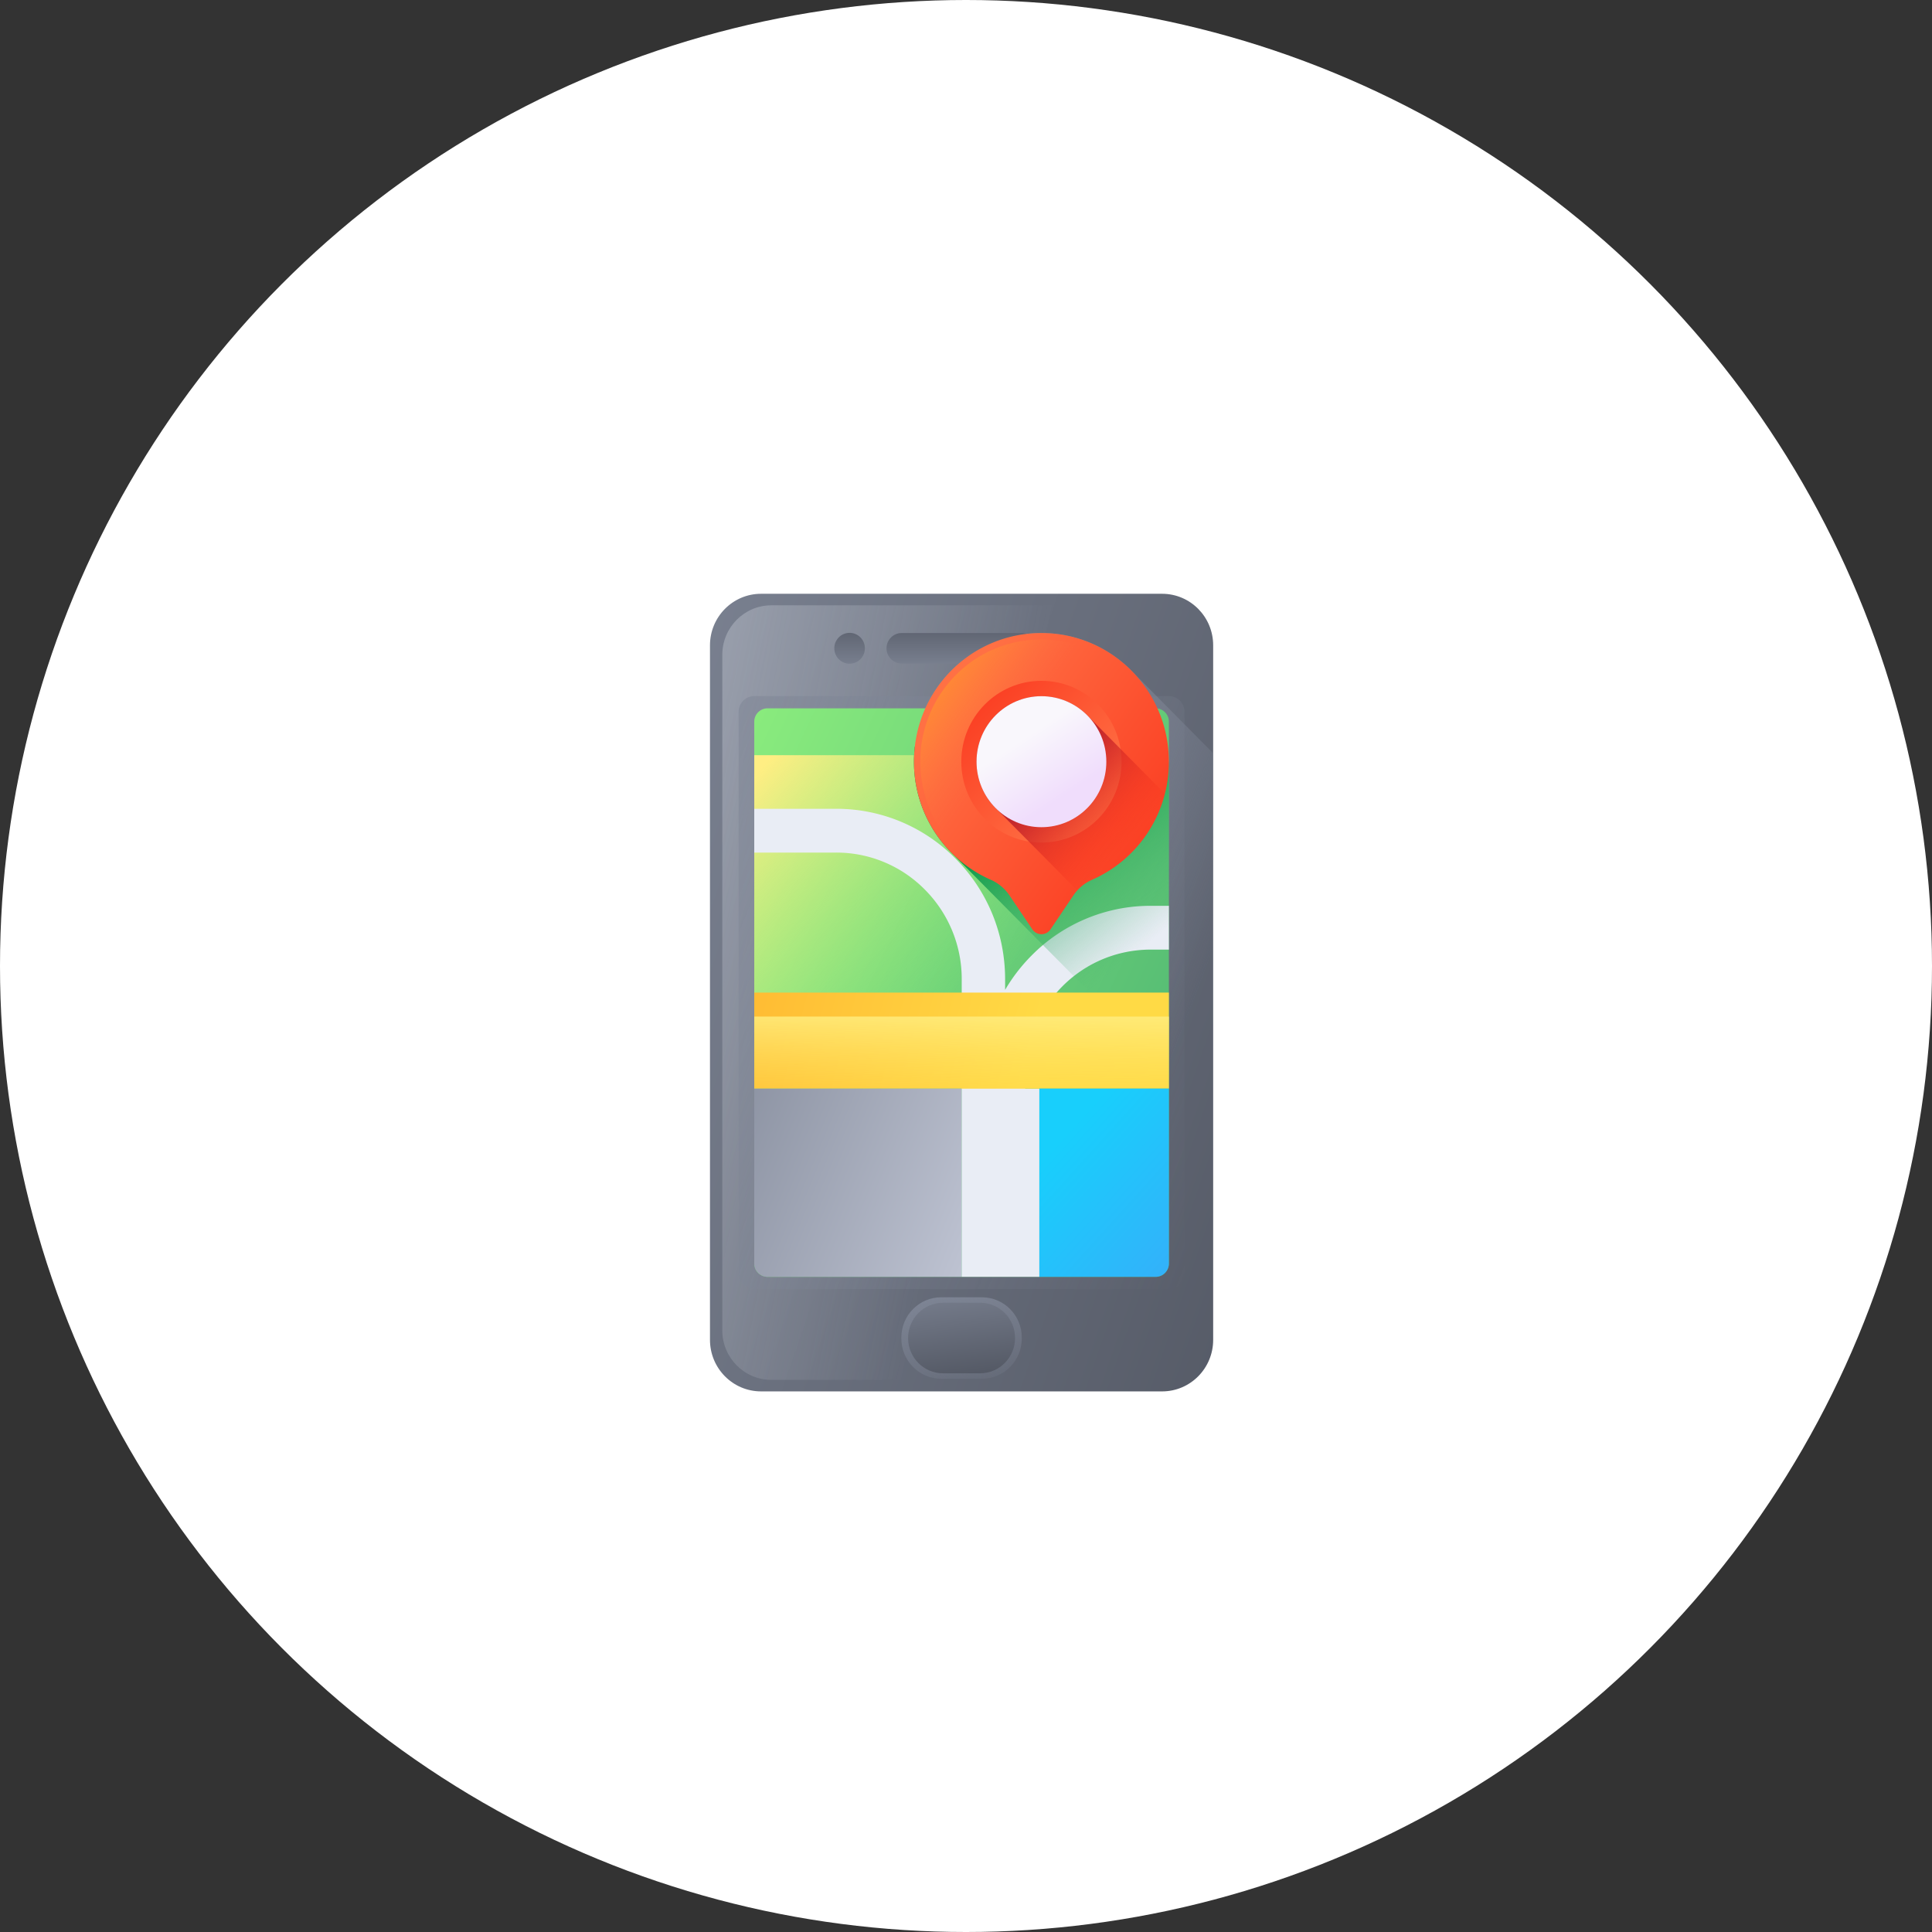 <svg xmlns="http://www.w3.org/2000/svg" width="153" height="153" viewBox="0 0 153 153">
    <rect x="0" y="0" width="153" height="153" fill="#333333" stroke="none"/>
    <defs>
        <linearGradient id="a" x1="-27.278%" x2="114.541%" y1="7.012%" y2="85.903%">
            <stop offset="0%" stop-color="#7E8595"/>
            <stop offset="100%" stop-color="#555A66"/>
        </linearGradient>
        <linearGradient id="b" x1="53.278%" x2="-162.737%" y1="51.041%" y2="-17.563%">
            <stop offset="0%" stop-color="#E9EDF5" stop-opacity="0"/>
            <stop offset="100%" stop-color="#E9EDF5"/>
        </linearGradient>
        <linearGradient id="c" x1="109.402%" x2="-106.081%" y1="81.466%" y2="-32.678%">
            <stop offset="0%" stop-color="#7E8595" stop-opacity="0"/>
            <stop offset="100%" stop-color="#7E8595"/>
        </linearGradient>
        <linearGradient id="d" x1="101.483%" x2="39.272%" y1="63.348%" y2="24.515%">
            <stop offset="0%" stop-color="#7E8595" stop-opacity="0"/>
            <stop offset="100%" stop-color="#7E8595"/>
        </linearGradient>
        <linearGradient id="e" x1="-23.545%" x2="111.423%" y1="2.704%" y2="89.5%">
            <stop offset="0%" stop-color="#92F37F"/>
            <stop offset="100%" stop-color="#4AB272"/>
        </linearGradient>
        <linearGradient id="f" x1="51.366%" x2="4.707%" y1="50.633%" y2="-.362%">
            <stop offset="0%" stop-color="#92F37F" stop-opacity="0"/>
            <stop offset="100%" stop-color="#FFEE83"/>
        </linearGradient>
        <linearGradient id="g" x1="67.276%" x2="-58.963%" y1="51.072%" y2="43.236%">
            <stop offset="0%" stop-color="#FFDA45"/>
            <stop offset="100%" stop-color="#FFA425"/>
        </linearGradient>
        <linearGradient id="h" x1="45.706%" x2="53.007%" y1="149.748%" y2="-19.858%">
            <stop offset="0%" stop-color="#FFDA45" stop-opacity="0"/>
            <stop offset="100%" stop-color="#FFEE83"/>
        </linearGradient>
        <linearGradient id="i" x1="111.615%" x2="-52.399%" y1="72.475%" y2="9.957%">
            <stop offset="0%" stop-color="#BEC3D2"/>
            <stop offset="97%" stop-color="#808797"/>
            <stop offset="100%" stop-color="#7E8595"/>
        </linearGradient>
        <linearGradient id="j" x1="26.422%" x2="145.709%" y1="18.958%" y2="176.004%">
            <stop offset="0%" stop-color="#18CFFC"/>
            <stop offset="100%" stop-color="#4A98F7"/>
        </linearGradient>
        <linearGradient id="k" x1="50%" x2="50%" y1="127.316%" y2="-50.805%">
            <stop offset="0%" stop-color="#7E8595"/>
            <stop offset="100%" stop-color="#555A66"/>
        </linearGradient>
        <linearGradient id="l" x1="84.98%" x2="51.226%" y1="64.872%" y2="11.075%">
            <stop offset="0%" stop-color="#4AB272" stop-opacity="0"/>
            <stop offset="100%" stop-color="#009245"/>
        </linearGradient>
        <linearGradient id="m" x1="19.823%" x2="119.587%" y1="16.934%" y2="102.168%">
            <stop offset="0%" stop-color="#FF7044"/>
            <stop offset="100%" stop-color="#F92814"/>
        </linearGradient>
        <linearGradient id="n" x1="38.715%" x2="1.817%" y1="32.85%" y2="1.567%">
            <stop offset="0%" stop-color="#FF7044" stop-opacity="0"/>
            <stop offset="100%" stop-color="#FFA425"/>
        </linearGradient>
        <linearGradient id="o" x1="80.149%" x2="-19.574%" y1="80.149%" y2="-19.573%">
            <stop offset="0%" stop-color="#FF7044"/>
            <stop offset="100%" stop-color="#F92814"/>
        </linearGradient>
        <linearGradient id="p" x1="78.703%" x2="41.106%" y1="77.025%" y2="40.229%">
            <stop offset="0%" stop-color="#F92814" stop-opacity="0"/>
            <stop offset="100%" stop-color="#C1272D"/>
        </linearGradient>
        <linearGradient id="q" x1="37.759%" x2="67.305%" y1="31.334%" y2="76.391%">
            <stop offset="0%" stop-color="#F9F7FC"/>
            <stop offset="100%" stop-color="#F0DDFC"/>
        </linearGradient>
        <linearGradient id="r" x1="50%" x2="50%" y1="127.321%" y2="-50.811%">
            <stop offset="0%" stop-color="#7E8595"/>
            <stop offset="100%" stop-color="#555A66"/>
        </linearGradient>
        <linearGradient id="s" x1="72.905%" x2="33.097%" y1="126.354%" y2="-6.349%">
            <stop offset="0%" stop-color="#7E8595" stop-opacity="0"/>
            <stop offset="100%" stop-color="#7E8595"/>
        </linearGradient>
        <linearGradient id="t" x1="32.42%" x2="59.624%" y1="-39.964%" y2="99.249%">
            <stop offset="0%" stop-color="#7E8595"/>
            <stop offset="100%" stop-color="#555A66"/>
        </linearGradient>
    </defs>
    <g fill="none" fill-rule="evenodd">
        <circle cx="76.5" cy="76.5" r="76.5" fill="#FFF" fill-rule="nonzero"/>
        <g transform="translate(56.147 47.023)">
            <path fill="url(#a)" d="M.078 59.083V4.082C.078 1.827 1.888 0 4.122 0h31.76c2.234 0 4.045 1.827 4.045 4.082v55.001c0 2.255-1.81 4.082-4.044 4.082H4.122c-2.234 0-4.044-1.827-4.044-4.082z"/>
            <path fill="url(#b)" d="M1.054 58.33V4.836c0-2.167 1.74-3.923 3.887-3.923h30.123c2.146 0 3.886 1.756 3.886 3.923V58.33c0 2.166-1.74 3.922-3.886 3.922H4.94c-2.147 0-3.887-1.756-3.887-3.922z"/>
            <path fill="url(#c)" d="M36.42 55.062H3.585c-.684 0-1.239-.56-1.239-1.25V9.352c0-.69.555-1.25 1.239-1.25H36.42c.684 0 1.238.56 1.238 1.25v44.46c0 .69-.554 1.25-1.238 1.25z"/>
            <path fill="url(#d)" d="M39.927 12.628l-6.234-6.292a10.022 10.022 0 0 0-7.367-3.227c-5.551 0-10.039 4.481-10.094 10.083a10.202 10.202 0 0 0 3.194 7.539l20.501 20.691V12.628z"/>
            <path fill="url(#e)" d="M35.373 54.094H4.632a1.052 1.052 0 0 1-1.047-1.057V10.129c0-.584.468-1.057 1.047-1.057h30.74c.58 0 1.048.473 1.048 1.057v42.907c0 .584-.469 1.058-1.047 1.058z"/>
            <path fill="url(#f)" d="M3.585 12.78v40.256c0 .584.468 1.057 1.047 1.057h30.74c.58 0 1.048-.473 1.048-1.057V12.78H3.585z"/>
            <path fill="#E9EDF5" d="M36.42 24.71h-1.433a13.229 13.229 0 0 0-9.46 3.956 13.565 13.565 0 0 0-2.077 2.701v-.837c0-3.607-1.392-6.998-3.919-9.548a13.23 13.23 0 0 0-9.46-3.955H3.585v3.468h6.486a9.832 9.832 0 0 1 7.031 2.94 10.016 10.016 0 0 1 2.912 7.095v8.658h-.012v14.905h6.161V39.188h-1.119v-.974c0-2.68 1.034-5.2 2.912-7.096a9.832 9.832 0 0 1 7.031-2.939h1.433v-3.468z"/>
            <path fill="url(#g)" d="M3.585 31.583H36.42v7.605H3.585z"/>
            <path fill="url(#h)" d="M3.585 33.482H36.42v5.706H3.585z"/>
            <path fill="url(#i)" d="M20.002 39.188v14.905H4.632a1.052 1.052 0 0 1-1.048-1.057V39.188h16.418z"/>
            <path fill="url(#j)" d="M36.42 39.188v13.848c0 .584-.469 1.057-1.047 1.057h-9.21V39.188H36.42z"/>
            <path fill="url(#k)" d="M15.256 3.109h9.493c.66 0 1.196.54 1.196 1.207s-.535 1.207-1.196 1.207h-9.493c-.661 0-1.196-.54-1.196-1.207s.535-1.207 1.196-1.207z"/>
            <path fill="url(#l)" d="M36.42 13.561c0-.806-.648-1.46-1.447-1.46H16.3c-.041.359-.065.723-.068 1.091a10.202 10.202 0 0 0 3.179 7.524L36.42 37.883V13.561z"/>
            <path fill="url(#m)" d="M36.42 13.297c0-5.627-4.52-10.188-10.094-10.188-5.551 0-10.038 4.481-10.094 10.083a10.193 10.193 0 0 0 6.078 9.454c.604.265 1.12.697 1.49 1.247l1.806 2.681a.866.866 0 0 0 1.44 0l1.806-2.681a3.47 3.47 0 0 1 1.484-1.244 10.193 10.193 0 0 0 6.084-9.352z"/>
            <path fill="url(#n)" d="M26.326 26.451a.363.363 0 0 1-.304-.162l-1.806-2.682a3.981 3.981 0 0 0-1.705-1.427c-3.548-1.553-5.815-5.08-5.776-8.983a9.666 9.666 0 0 1 2.837-6.786 9.494 9.494 0 0 1 6.754-2.795c5.288 0 9.591 4.343 9.591 9.68 0 3.863-2.27 7.35-5.782 8.887-.686.3-1.274.793-1.7 1.424L26.63 26.29a.363.363 0 0 1-.303.162z"/>
            <ellipse cx="26.326" cy="13.297" fill="url(#o)" rx="6.345" ry="6.404"/>
            <path fill="url(#p)" d="M36.104 15.834l-6.028-6.085a5.104 5.104 0 0 0-3.75-1.64c-2.84 0-5.14 2.323-5.14 5.188 0 1.493.624 2.838 1.624 3.785l6.354 6.412c.326-.36.725-.65 1.172-.845a10.186 10.186 0 0 0 5.768-6.815z"/>
            <ellipse cx="26.326" cy="13.297" fill="url(#q)" rx="5.14" ry="5.188"/>
            <ellipse cx="11.135" cy="4.316" fill="url(#r)" rx="1.211" ry="1.222"/>
            <path fill="url(#s)" d="M18.39 55.713h3.224c1.743 0 3.156 1.426 3.156 3.186v.08c0 1.758-1.413 3.185-3.156 3.185H18.39c-1.743 0-3.157-1.427-3.157-3.186v-.08c0-1.759 1.414-3.185 3.157-3.185z"/>
            <path fill="url(#t)" d="M21.468 61.733h-2.932c-1.529 0-2.768-1.251-2.768-2.795 0-1.543 1.24-2.794 2.768-2.794h2.932c1.53 0 2.769 1.251 2.769 2.794 0 1.544-1.24 2.795-2.769 2.795z"/>
        </g>
    </g>
</svg>
